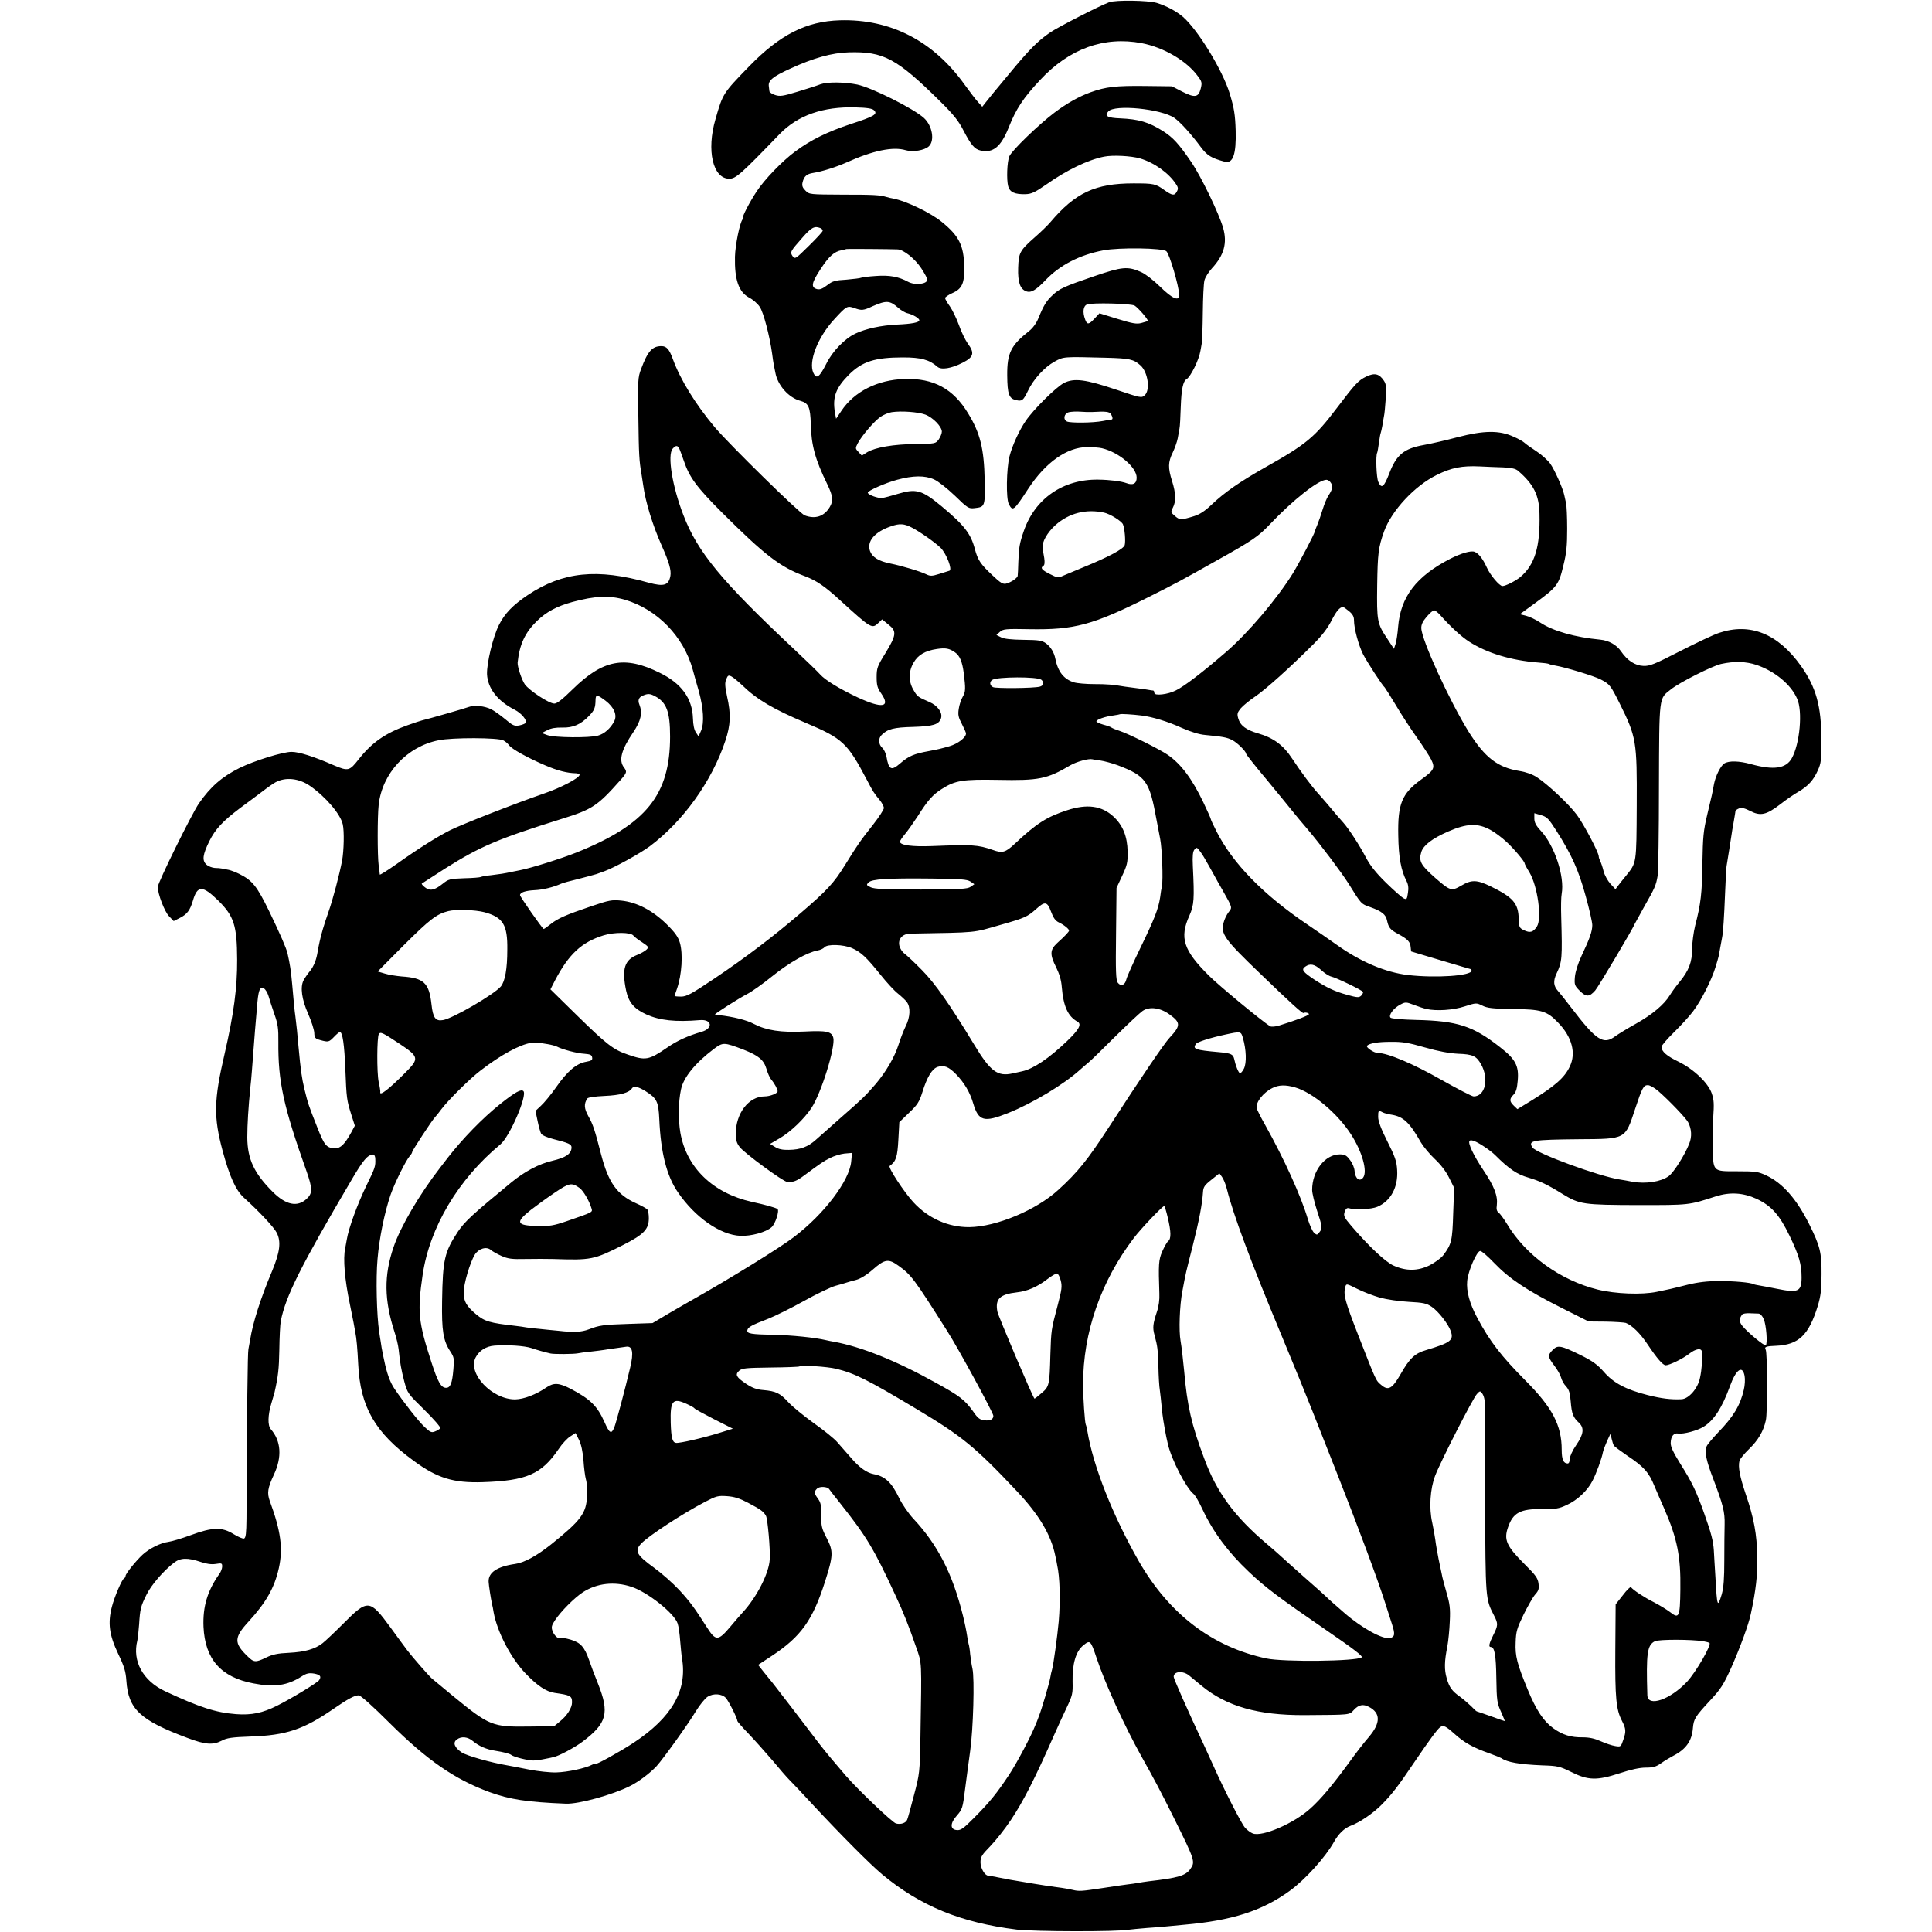 <?xml version="1.0" standalone="no"?>
<!DOCTYPE svg PUBLIC "-//W3C//DTD SVG 20010904//EN"
 "http://www.w3.org/TR/2001/REC-SVG-20010904/DTD/svg10.dtd">
<svg version="1.0" xmlns="http://www.w3.org/2000/svg"
 width="1200pt" height="1200pt" viewBox="0 0 1200 1200"
 preserveAspectRatio="xMidYMid meet">
<g transform="translate(0,1200) scale(0.1,-0.1)"
fill="#000000" stroke="none">
<path d="M6889 11986 c-66 -25 -319 -155 -367 -188 -77 -53 -129 -105 -256
-259 -67 -80 -131 -158 -143 -174 l-22 -28 -26 29 c-15 16 -52 65 -84 109
-194 271 -460 408 -774 399 -209 -6 -372 -89 -563 -285 -164 -169 -164 -169
-210 -329 -57 -195 -16 -370 86 -370 40 0 71 27 313 278 113 116 269 171 472
165 72 -2 103 -7 114 -18 24 -24 1 -38 -144 -85 -147 -49 -249 -99 -346 -171
-80 -59 -191 -174 -240 -249 -43 -65 -92 -160 -83 -160 4 0 2 -6 -4 -13 -17
-21 -45 -157 -47 -232 -3 -142 23 -218 87 -253 24 -12 54 -38 67 -58 23 -33
62 -182 77 -292 3 -26 8 -56 10 -67 2 -11 7 -33 10 -50 14 -78 83 -156 156
-175 50 -14 61 -38 64 -145 3 -131 28 -221 103 -374 35 -73 38 -101 15 -140
-35 -59 -90 -77 -156 -52 -32 13 -465 437 -559 548 -119 142 -213 294 -260
423 -22 61 -39 80 -71 80 -57 0 -85 -32 -126 -142 -20 -52 -21 -72 -17 -300 3
-236 5 -269 20 -356 4 -23 8 -52 10 -65 14 -105 59 -250 115 -376 46 -103 60
-153 54 -188 -11 -59 -40 -68 -136 -42 -319 90 -532 68 -750 -77 -92 -62 -143
-114 -179 -186 -37 -73 -76 -237 -74 -305 4 -88 65 -167 171 -221 42 -21 79
-65 69 -82 -3 -5 -21 -12 -40 -16 -30 -5 -40 -1 -87 39 -29 24 -68 52 -86 61
-41 21 -106 28 -140 15 -23 -9 -250 -74 -292 -84 -8 -2 -49 -15 -90 -30 -137
-49 -220 -107 -302 -211 -57 -73 -65 -75 -153 -38 -128 56 -218 84 -264 84
-55 0 -231 -55 -323 -100 -110 -55 -181 -117 -253 -221 -45 -66 -255 -492
-255 -518 0 -44 43 -156 71 -183 l28 -29 39 20 c44 22 63 48 80 106 28 97 60
97 158 1 98 -97 116 -155 117 -366 1 -175 -21 -339 -78 -586 -67 -288 -69
-391 -12 -603 44 -162 82 -245 133 -291 94 -85 185 -182 203 -217 28 -56 20
-119 -29 -238 -72 -170 -120 -323 -136 -425 -3 -19 -8 -46 -11 -60 -5 -21 -9
-376 -12 -1053 -1 -89 -4 -119 -15 -123 -7 -3 -37 10 -66 28 -71 44 -130 43
-265 -7 -54 -20 -117 -39 -140 -42 -48 -6 -119 -42 -160 -80 -42 -39 -105
-118 -105 -131 0 -6 -3 -12 -8 -14 -14 -6 -60 -113 -77 -178 -26 -101 -17
-174 39 -292 38 -79 47 -110 51 -168 12 -176 85 -245 380 -355 111 -42 158
-45 214 -16 29 16 63 21 176 25 222 7 331 44 515 171 90 62 132 85 158 85 12
0 88 -68 193 -173 233 -231 404 -349 619 -428 128 -46 229 -62 475 -72 80 -3
287 54 397 109 55 27 126 81 166 124 42 46 201 268 244 341 24 39 57 80 73 90
36 23 89 19 113 -7 18 -19 72 -127 72 -143 0 -4 31 -40 70 -80 38 -40 104
-114 147 -164 42 -51 90 -106 107 -123 17 -17 83 -86 146 -155 174 -187 353
-367 428 -430 238 -198 490 -301 837 -344 105 -13 629 -14 695 -1 14 2 66 7
115 11 50 3 106 8 125 10 19 2 67 6 105 10 297 26 484 86 655 210 97 70 223
210 276 305 28 50 64 85 104 100 56 21 137 76 189 128 64 64 103 114 206 267
93 137 143 205 160 217 20 15 35 7 90 -42 60 -54 115 -85 215 -120 36 -13 70
-27 75 -30 36 -26 113 -39 254 -45 95 -3 109 -6 180 -41 105 -53 160 -54 301
-8 70 23 124 35 162 35 45 0 64 5 95 27 21 15 56 36 77 47 78 40 115 92 121
172 5 56 14 71 105 169 68 73 85 99 134 208 52 117 108 268 121 333 31 145 42
240 40 353 -3 142 -20 238 -72 390 -37 110 -48 168 -39 206 3 12 30 45 59 73
58 56 90 111 105 179 11 48 10 421 -1 439 -10 17 2 22 64 24 141 6 204 66 260
249 18 60 23 100 23 195 1 135 -9 175 -76 310 -79 158 -165 256 -267 304 -51
24 -67 26 -179 26 -157 0 -152 -6 -153 164 -1 69 0 144 2 166 6 91 5 112 -9
154 -22 64 -110 149 -205 196 -75 36 -107 64 -107 93 0 8 35 49 78 91 43 42
97 101 119 131 51 68 115 195 139 275 21 70 18 58 28 115 5 25 10 54 12 65 7
32 13 130 19 280 3 77 7 151 9 165 6 36 26 160 31 195 2 17 7 44 10 60 11 66
14 80 14 88 1 4 11 11 23 16 16 6 35 1 69 -16 63 -33 100 -25 186 41 37 29 88
64 113 78 60 35 94 72 121 133 20 44 23 66 22 190 0 209 -33 327 -127 459
-143 201 -316 270 -509 205 -34 -11 -143 -63 -243 -114 -158 -81 -188 -93
-227 -91 -51 2 -99 33 -138 90 -27 40 -76 68 -129 73 -157 15 -293 53 -373
106 -28 19 -69 38 -90 43 l-37 9 96 70 c134 98 146 113 174 231 20 79 24 126
24 229 0 72 -3 144 -7 160 -4 17 -9 39 -11 50 -9 43 -60 157 -87 195 -16 22
-55 57 -86 77 -32 21 -65 44 -73 52 -8 8 -39 26 -70 39 -87 40 -183 39 -345
-3 -71 -19 -167 -41 -212 -49 -123 -22 -170 -61 -214 -177 -33 -85 -48 -97
-68 -52 -12 25 -17 165 -7 181 2 4 7 32 11 62 4 30 9 58 11 61 2 4 6 24 10 44
3 21 8 47 10 59 3 11 8 60 11 108 5 72 3 92 -11 113 -29 44 -58 51 -110 26
-49 -24 -67 -43 -183 -196 -137 -181 -190 -225 -443 -367 -159 -90 -253 -155
-334 -232 -42 -40 -74 -61 -110 -72 -81 -25 -89 -24 -118 1 -26 22 -27 25 -13
52 20 38 19 89 -5 165 -26 82 -25 118 4 177 13 27 27 67 31 88 4 21 9 48 11
61 3 12 6 73 8 135 4 110 14 159 36 172 26 16 77 120 86 175 2 8 5 29 8 45 3
17 6 104 7 195 1 90 5 179 10 198 4 18 25 52 47 76 75 81 96 157 69 251 -26
90 -136 318 -198 409 -78 114 -112 151 -174 191 -90 57 -152 75 -268 80 -79 3
-99 15 -73 43 40 45 327 16 410 -40 37 -26 106 -102 165 -182 39 -52 65 -68
147 -90 52 -15 73 45 69 192 -3 102 -10 142 -37 231 -44 145 -198 396 -290
476 -42 36 -104 69 -163 87 -55 16 -256 19 -296 4z m202 -254 c137 -26 280
-110 349 -205 25 -33 27 -41 18 -77 -14 -55 -36 -59 -115 -19 l-64 33 -168 2
c-181 2 -242 -5 -337 -39 -72 -26 -147 -68 -224 -126 -97 -73 -266 -236 -281
-272 -14 -35 -18 -144 -7 -186 10 -37 42 -51 108 -49 37 1 59 12 127 59 127
90 260 154 360 174 55 11 169 5 224 -11 88 -26 179 -91 223 -159 14 -20 15
-30 6 -46 -14 -28 -29 -26 -76 7 -57 41 -67 43 -194 43 -237 0 -361 -58 -516
-241 -16 -19 -60 -62 -97 -94 -93 -82 -100 -96 -103 -190 -3 -88 12 -131 49
-145 30 -12 61 6 122 70 89 93 211 156 358 184 99 19 372 15 392 -6 20 -20 77
-214 79 -269 2 -45 -42 -26 -119 50 -40 39 -90 78 -117 90 -83 37 -117 34
-290 -25 -188 -64 -218 -78 -261 -119 -37 -34 -55 -63 -87 -142 -13 -32 -36
-63 -58 -80 -113 -89 -137 -137 -136 -275 1 -118 11 -144 54 -154 39 -9 45 -3
75 58 34 72 103 147 165 181 57 31 51 31 320 24 145 -4 171 -9 213 -47 47 -41
63 -153 27 -186 -20 -18 -24 -17 -178 35 -190 64 -261 73 -324 41 -48 -25
-188 -163 -237 -235 -40 -58 -84 -154 -101 -221 -19 -78 -22 -262 -4 -296 24
-47 31 -42 121 96 107 163 240 257 365 258 35 0 76 -3 92 -7 106 -25 216 -119
216 -183 0 -37 -23 -49 -63 -34 -32 12 -103 21 -176 22 -218 3 -393 -118 -462
-319 -26 -75 -31 -103 -34 -192 -1 -41 -3 -80 -4 -86 -1 -14 -41 -41 -72 -49
-19 -5 -36 5 -85 52 -74 69 -91 95 -109 163 -25 95 -66 148 -205 264 -124 103
-159 113 -275 78 -39 -12 -81 -23 -95 -25 -24 -4 -90 20 -90 33 0 12 108 60
182 80 99 27 173 28 230 2 25 -11 82 -56 129 -101 80 -78 86 -81 122 -77 65 7
66 10 63 174 -4 195 -28 292 -102 413 -93 155 -216 221 -396 215 -168 -5 -312
-78 -392 -198 l-33 -49 -7 38 c-16 98 5 153 87 236 83 82 161 107 337 107 109
0 163 -14 212 -58 24 -21 87 -11 157 25 69 35 76 60 32 119 -16 23 -41 74 -55
115 -15 41 -40 93 -56 116 -17 23 -30 46 -30 52 0 5 20 19 44 30 62 27 77 61
75 165 -3 132 -32 191 -141 279 -69 56 -223 130 -298 143 -14 3 -33 7 -42 10
-44 13 -78 15 -272 15 -208 1 -209 1 -233 25 -19 19 -23 31 -18 52 9 37 26 52
66 58 56 9 139 35 207 65 164 74 289 100 368 76 43 -13 116 -1 143 24 38 35
22 128 -30 176 -65 59 -324 189 -415 208 -79 16 -185 17 -227 2 -23 -9 -88
-30 -145 -47 -89 -27 -108 -30 -138 -20 -18 6 -35 17 -35 23 -1 7 -3 21 -4 33
-4 34 26 59 132 107 145 67 260 99 365 102 216 6 297 -37 568 -305 83 -82 114
-121 144 -180 47 -90 69 -117 107 -125 77 -17 126 23 174 143 46 116 90 183
195 295 181 195 398 273 631 229z m-1997 -1148 c9 -3 16 -11 16 -17 0 -6 -39
-48 -86 -94 -83 -82 -86 -84 -101 -64 -17 25 -14 30 61 115 55 63 75 74 110
60z m482 -133 c37 -2 106 -57 146 -117 21 -32 38 -64 38 -70 0 -29 -76 -38
-120 -14 -59 32 -117 42 -198 36 -46 -3 -88 -8 -93 -11 -5 -3 -46 -8 -91 -12
-72 -4 -88 -9 -121 -35 -27 -21 -45 -28 -61 -24 -41 10 -36 38 19 122 53 82
87 112 133 120 15 3 27 6 28 7 2 2 276 0 320 -2z m1 -361 c18 -17 46 -33 61
-36 33 -8 72 -31 72 -43 0 -14 -47 -23 -138 -27 -99 -5 -193 -25 -259 -56 -66
-31 -143 -110 -181 -188 -43 -84 -61 -97 -80 -56 -32 70 27 221 129 332 77 84
81 86 125 71 46 -17 56 -16 114 11 85 37 106 36 157 -8z m1470 12 c21 -12 89
-90 82 -96 -2 -1 -20 -7 -39 -12 -29 -8 -54 -4 -148 25 l-113 35 -30 -32 c-36
-39 -47 -40 -59 -6 -17 45 -12 84 12 93 32 12 270 6 295 -7z m-1300 -677 c48
-18 103 -75 103 -106 0 -12 -9 -33 -19 -48 -20 -27 -21 -27 -143 -29 -138 -1
-252 -21 -302 -51 l-33 -21 -21 23 c-20 21 -20 23 -4 54 25 47 102 137 141
164 19 13 50 26 70 29 62 9 164 1 208 -15z m1038 16 c84 5 107 2 116 -14 11
-20 12 -32 2 -33 -5 0 -28 -4 -53 -9 -62 -12 -201 -13 -223 -3 -26 13 -18 51
13 58 14 3 45 5 70 3 25 -2 59 -3 75 -2z m-2568 -223 c4 -7 18 -44 31 -82 34
-100 78 -161 234 -317 269 -268 362 -340 518 -398 73 -28 123 -62 222 -153
190 -173 194 -175 234 -137 l23 22 39 -32 c53 -41 50 -65 -18 -177 -51 -82
-55 -94 -55 -150 0 -51 5 -68 29 -102 59 -86 5 -94 -146 -24 -115 54 -203 108
-234 143 -11 13 -85 85 -164 159 -449 421 -597 601 -685 830 -70 180 -101 374
-67 413 18 20 28 22 39 5z m5120 -121 c54 -3 78 -8 94 -23 95 -82 129 -151
131 -265 5 -205 -29 -317 -119 -393 -29 -24 -91 -56 -111 -56 -19 0 -76 68
-97 115 -25 55 -51 88 -77 98 -23 8 -83 -9 -153 -45 -209 -108 -306 -236 -321
-422 -3 -39 -10 -86 -15 -103 l-11 -33 -40 61 c-64 95 -67 110 -64 334 3 196
7 235 43 335 47 129 190 283 327 350 91 45 156 58 266 53 41 -2 107 -5 147 -6z
m-1070 -97 c14 -21 9 -41 -17 -80 -9 -14 -25 -52 -35 -85 -10 -33 -25 -76 -33
-95 -8 -19 -15 -37 -15 -40 -3 -17 -95 -192 -136 -260 -100 -161 -281 -374
-416 -490 -147 -127 -258 -212 -311 -238 -50 -26 -134 -35 -134 -16 0 8 -3 14
-7 15 -5 0 -17 2 -28 4 -11 2 -42 7 -70 10 -27 4 -62 8 -76 10 -77 13 -112 16
-194 16 -49 0 -106 5 -125 11 -62 19 -99 66 -115 146 -7 38 -29 75 -58 96 -25
18 -44 21 -141 22 -76 1 -121 6 -139 16 l-28 14 21 19 c20 18 35 20 183 17
280 -5 395 26 742 200 173 87 190 96 430 231 213 119 251 145 321 219 145 153
303 278 353 278 9 0 22 -9 28 -20z m-1409 -184 c37 -8 109 -53 117 -73 11 -27
17 -103 11 -128 -6 -24 -99 -74 -261 -140 -49 -20 -104 -43 -122 -51 -30 -14
-36 -13 -83 11 -50 25 -60 38 -39 51 7 4 9 21 5 48 -4 22 -9 51 -10 62 -6 36
29 97 80 143 85 75 190 101 302 77z m-1194 -93 c52 -27 144 -92 179 -126 36
-37 74 -136 54 -142 -7 -2 -35 -11 -64 -20 -45 -14 -55 -14 -80 -2 -36 18
-153 53 -223 67 -71 14 -112 39 -126 77 -22 60 29 120 130 154 54 19 82 17
130 -8z m-1783 -448 c201 -59 365 -228 422 -435 8 -30 25 -91 38 -135 28 -103
34 -194 14 -242 l-16 -37 -16 24 c-11 15 -18 47 -19 88 -4 125 -72 218 -208
284 -217 107 -351 81 -539 -103 -63 -62 -97 -89 -114 -89 -33 0 -154 80 -183
119 -20 29 -47 111 -45 136 12 113 46 186 120 258 58 56 122 91 220 118 141
38 230 42 326 14z m4498 -71 c23 -19 31 -34 31 -57 0 -51 28 -153 56 -210 24
-47 120 -195 135 -207 3 -3 34 -52 69 -110 34 -58 93 -148 130 -200 37 -52 77
-114 89 -137 26 -53 20 -66 -62 -125 -120 -87 -146 -151 -142 -348 2 -135 17
-217 52 -284 10 -20 13 -42 8 -72 -6 -41 -8 -43 -28 -33 -12 7 -61 50 -109 97
-62 61 -97 105 -124 156 -40 76 -104 175 -140 216 -30 33 -52 59 -95 111 -21
24 -48 56 -62 71 -37 40 -107 134 -161 216 -56 85 -116 129 -212 157 -74 21
-111 49 -123 93 -8 28 -6 36 16 63 15 17 55 50 91 74 63 43 213 177 361 325
51 51 87 98 110 143 31 61 52 86 73 87 3 0 20 -12 37 -26z m568 -26 c60 -68
130 -133 179 -164 111 -71 260 -116 427 -129 31 -2 60 -6 65 -8 4 -3 23 -8 42
-11 62 -10 242 -65 282 -86 56 -29 62 -37 117 -147 105 -211 109 -235 107
-636 -2 -365 0 -354 -67 -437 -16 -19 -37 -46 -47 -59 l-18 -24 -31 33 c-17
19 -37 54 -43 79 -6 25 -16 54 -21 63 -5 10 -9 23 -9 29 0 24 -94 202 -136
258 -49 66 -181 190 -249 234 -26 17 -67 32 -106 38 -137 22 -216 83 -317 244
-118 190 -292 570 -294 643 -1 22 9 43 33 71 19 22 39 40 46 40 6 1 24 -13 40
-31z m-3015 -230 c29 -20 45 -58 54 -128 12 -97 12 -116 -6 -147 -10 -17 -22
-52 -25 -76 -6 -37 -2 -53 19 -93 14 -27 26 -54 26 -60 0 -25 -51 -64 -103
-79 -52 -15 -69 -19 -127 -30 -94 -17 -126 -31 -178 -76 -56 -49 -72 -41 -86
42 -4 20 -15 44 -26 54 -24 22 -26 58 -4 80 37 37 75 47 196 50 126 4 160 15
173 54 11 34 -21 79 -73 101 -72 31 -75 34 -99 76 -31 53 -30 115 2 169 27 47
71 73 144 84 55 8 77 4 113 -21z m4978 -78 c112 -38 214 -121 252 -209 36 -78
17 -282 -33 -371 -36 -64 -112 -75 -254 -36 -72 20 -136 22 -165 4 -23 -15
-54 -77 -64 -128 -10 -57 -13 -69 -42 -190 -24 -101 -27 -138 -30 -300 -2
-187 -10 -255 -45 -389 -10 -41 -19 -107 -19 -145 0 -82 -20 -134 -78 -205
-21 -25 -48 -62 -60 -82 -35 -58 -110 -121 -212 -178 -52 -29 -109 -64 -127
-77 -74 -56 -118 -27 -275 179 -34 45 -71 91 -81 102 -28 31 -31 61 -9 108 35
74 36 96 29 351 -2 61 -1 126 3 145 19 107 -44 298 -129 390 -31 33 -41 53
-41 77 l0 33 42 -12 c37 -11 47 -22 95 -97 96 -151 139 -248 182 -406 23 -82
41 -163 41 -180 0 -38 -16 -84 -66 -189 -23 -49 -39 -100 -42 -132 -4 -49 -2
-55 30 -87 40 -40 60 -39 96 2 19 21 242 397 242 407 0 1 27 50 60 109 69 121
76 137 86 197 4 24 8 274 8 554 2 570 -1 544 74 603 53 43 258 146 312 158 82
18 154 16 220 -6z m-6299 -127 c91 -88 189 -146 394 -233 230 -97 259 -125
381 -357 34 -66 45 -83 77 -121 15 -18 27 -41 27 -51 0 -9 -30 -56 -67 -103
-83 -105 -97 -126 -175 -252 -69 -111 -110 -156 -278 -300 -166 -142 -335
-271 -530 -402 -146 -98 -175 -114 -210 -114 -22 0 -40 2 -40 4 0 2 7 22 15
45 30 86 38 216 18 285 -11 37 -30 64 -84 117 -86 84 -183 135 -279 145 -60 6
-76 3 -188 -35 -159 -54 -207 -75 -252 -111 -21 -17 -40 -30 -43 -30 -7 0
-147 200 -147 210 0 17 34 28 90 31 52 2 119 19 165 40 11 5 58 18 105 29 47
12 99 26 115 31 17 6 39 14 50 18 61 22 219 109 280 154 208 155 387 405 470
655 33 99 36 166 11 276 -13 63 -15 85 -5 108 10 24 14 26 33 16 11 -6 42 -31
67 -55z m1857 35 c19 -16 14 -37 -10 -43 -39 -10 -272 -12 -290 -3 -21 10 -23
33 -5 45 31 20 280 21 305 1z m-2400 -102 c72 -38 94 -96 94 -251 0 -362 -148
-546 -581 -720 -98 -39 -283 -97 -351 -110 -14 -3 -36 -7 -50 -10 -50 -11 -73
-14 -129 -21 -31 -3 -60 -8 -64 -11 -5 -3 -52 -7 -104 -8 -89 -3 -98 -6 -133
-34 -51 -41 -80 -47 -111 -22 -13 10 -22 21 -19 23 3 2 68 44 144 93 219 138
327 184 726 309 190 59 221 80 364 241 40 45 42 52 21 79 -33 44 -16 109 59
219 47 70 58 119 37 172 -11 26 -3 45 23 55 30 13 44 12 74 -4z m-306 -29 c52
-40 73 -89 53 -127 -23 -44 -61 -78 -101 -89 -53 -15 -270 -13 -314 3 l-35 13
35 18 c23 12 53 17 92 16 67 -2 115 19 166 72 34 35 40 50 41 100 1 35 10 34
63 -6z m3327 -91 c67 -8 164 -37 251 -77 57 -25 109 -41 146 -44 106 -10 136
-15 168 -32 30 -15 86 -70 86 -85 0 -4 57 -77 128 -161 70 -85 143 -174 162
-198 19 -24 60 -73 91 -109 83 -98 210 -267 255 -338 80 -129 77 -126 137
-147 69 -25 95 -45 102 -82 10 -45 19 -57 69 -84 61 -33 75 -49 78 -82 1 -15
3 -27 4 -27 0 0 83 -25 184 -55 101 -30 185 -55 187 -55 2 0 3 -4 3 -9 0 -32
-222 -47 -395 -27 -139 16 -296 83 -440 186 -44 31 -127 89 -185 128 -274 185
-463 379 -564 578 -20 39 -36 74 -36 78 0 4 -21 50 -46 103 -70 146 -138 237
-220 294 -52 36 -246 132 -299 149 -22 7 -44 16 -50 20 -5 5 -29 13 -52 19
-24 7 -43 16 -43 20 0 12 55 31 105 37 22 3 41 7 42 8 4 3 76 -1 132 -8z
m-3962 -155 c12 -6 28 -20 35 -30 16 -23 115 -78 225 -125 77 -33 136 -48 191
-49 12 -1 22 -5 22 -9 0 -20 -116 -81 -222 -117 -177 -61 -504 -189 -583 -228
-84 -43 -194 -112 -332 -210 -57 -40 -103 -69 -104 -65 0 4 -3 30 -7 57 -8 63
-8 302 0 375 21 196 175 363 372 402 85 18 371 17 403 -1z m3709 -125 c22 -3
70 -16 106 -29 176 -67 198 -98 242 -342 9 -49 19 -101 22 -115 12 -60 19
-253 11 -295 -3 -11 -8 -42 -11 -68 -11 -73 -36 -136 -124 -317 -44 -91 -83
-178 -86 -193 -8 -36 -34 -46 -53 -21 -12 16 -14 70 -11 304 l3 285 35 75 c31
66 35 83 34 150 -2 96 -30 165 -89 219 -72 66 -162 79 -285 39 -127 -41 -192
-82 -327 -209 -58 -54 -77 -60 -137 -38 -93 32 -126 34 -375 24 -123 -5 -201
5 -201 27 0 6 14 27 31 47 17 20 52 70 79 111 63 100 94 134 149 169 84 54
132 61 350 57 253 -5 304 5 448 90 39 23 115 44 138 38 6 -2 28 -5 51 -8z
m-4911 -157 c98 -68 190 -176 204 -239 10 -43 7 -164 -4 -225 -17 -88 -57
-241 -85 -320 -28 -80 -45 -138 -55 -185 -2 -8 -9 -43 -15 -78 -8 -41 -23 -75
-42 -100 -17 -20 -36 -48 -43 -62 -21 -41 -11 -117 29 -207 20 -45 37 -98 38
-118 1 -31 5 -36 37 -45 51 -14 54 -13 86 20 16 17 32 30 36 30 17 0 28 -80
34 -230 7 -182 9 -194 37 -283 l22 -69 -22 -41 c-40 -73 -67 -100 -100 -99
-54 1 -67 17 -111 129 -56 142 -57 145 -80 238 -17 72 -23 114 -37 265 -5 62
-14 149 -19 185 -5 33 -12 105 -20 200 -8 90 -14 125 -29 193 -8 34 -45 119
-115 264 -75 153 -102 188 -183 229 -22 11 -53 23 -67 26 -14 3 -33 6 -41 8
-8 2 -29 4 -46 4 -16 1 -40 10 -52 21 -28 26 -23 61 18 145 38 76 83 124 190
205 47 34 110 82 141 105 31 24 67 49 80 56 63 34 146 25 214 -22z m7333 -274
c26 -14 70 -47 98 -73 48 -44 114 -123 114 -135 0 -4 13 -29 30 -56 51 -87 78
-287 46 -336 -23 -35 -42 -41 -80 -23 -29 14 -31 19 -33 70 -2 97 -34 134
-175 203 -85 41 -118 42 -182 4 -61 -35 -68 -33 -160 47 -92 81 -105 105 -88
162 13 42 68 84 166 127 117 51 184 54 264 10z m-1768 -190 c13 -22 34 -60 48
-85 13 -25 39 -70 56 -100 62 -110 61 -105 37 -136 -11 -14 -26 -44 -31 -65
-19 -69 5 -103 226 -315 196 -189 265 -251 271 -246 8 6 33 1 33 -7 0 -8 -79
-38 -186 -71 -24 -7 -48 -9 -55 -4 -47 28 -317 251 -380 314 -159 158 -184
235 -121 374 29 65 31 103 21 307 -3 63 0 90 10 102 12 15 15 15 31 -6 10 -12
28 -40 40 -62z m-1463 -130 l25 -17 -23 -16 c-20 -14 -62 -16 -308 -17 -225 0
-290 3 -313 14 -27 13 -28 15 -13 30 20 21 117 27 393 24 179 -2 218 -5 239
-18z m501 -187 c14 -38 27 -57 48 -67 32 -15 64 -41 64 -51 0 -7 -22 -31 -74
-78 -45 -42 -46 -71 -6 -150 20 -41 32 -80 35 -123 10 -120 38 -182 98 -215
27 -16 9 -49 -65 -120 -114 -109 -210 -173 -279 -188 -13 -3 -40 -9 -59 -13
-94 -21 -138 11 -240 180 -147 243 -243 381 -324 462 -44 45 -93 91 -107 101
-15 11 -30 34 -33 51 -9 41 20 73 67 74 431 8 382 3 567 56 145 41 162 49 216
97 54 49 69 47 92 -16z m-3519 -4 c116 -32 144 -78 142 -232 0 -120 -14 -197
-40 -229 -41 -49 -300 -200 -360 -209 -46 -8 -62 14 -71 99 -15 133 -48 163
-185 172 -33 3 -80 10 -105 18 l-44 13 164 165 c159 158 202 192 275 210 49
12 166 8 224 -7z m925 -145 c6 -8 31 -27 55 -42 40 -27 42 -30 27 -45 -9 -9
-35 -24 -58 -33 -79 -31 -97 -87 -69 -222 16 -73 49 -113 126 -148 83 -37 179
-48 333 -35 75 6 83 -52 9 -73 -84 -24 -153 -56 -212 -97 -115 -79 -135 -83
-246 -44 -89 30 -130 62 -315 243 l-165 162 28 55 c86 164 166 238 301 280 67
21 170 20 186 -1z m1358 -78 c56 -25 89 -56 176 -164 39 -49 88 -102 109 -118
21 -17 46 -40 55 -52 25 -32 22 -95 -7 -152 -13 -27 -33 -78 -44 -114 -24 -76
-77 -167 -141 -243 -64 -74 -81 -91 -215 -208 -66 -58 -137 -121 -158 -140
-48 -43 -95 -61 -167 -62 -38 -1 -64 4 -86 18 l-31 19 60 35 c67 39 152 120
197 188 61 92 150 379 136 436 -10 39 -41 46 -179 39 -147 -7 -237 7 -314 47
-44 24 -128 45 -218 55 -11 1 -22 3 -24 4 -6 2 148 100 198 126 27 13 98 63
157 111 107 86 217 148 281 160 18 3 37 12 44 20 17 21 118 18 171 -5z m2914
-136 c21 -20 50 -38 64 -41 28 -6 189 -83 196 -95 2 -4 -3 -14 -11 -23 -14
-13 -23 -13 -88 5 -79 22 -125 44 -204 95 -71 48 -81 61 -57 79 31 23 59 17
100 -20z m-6538 -162 c6 -21 22 -71 36 -111 22 -62 26 -90 25 -175 -2 -243 31
-398 175 -802 38 -109 38 -137 0 -172 -57 -52 -127 -38 -208 42 -117 116 -159
205 -160 340 0 80 7 191 19 310 3 22 7 70 10 108 3 37 7 95 10 130 3 34 7 87
9 117 3 30 8 93 12 140 8 109 17 134 43 121 10 -6 23 -27 29 -48z m7192 -80
c62 -14 167 -7 237 16 72 23 73 23 110 5 32 -16 64 -19 190 -21 177 -2 211
-12 280 -84 87 -89 114 -190 73 -274 -32 -68 -90 -119 -235 -209 l-90 -55 -22
21 c-28 27 -29 42 -2 69 15 15 22 38 26 88 8 91 -14 132 -109 206 -169 133
-265 164 -522 170 -88 2 -153 8 -159 14 -15 15 20 61 62 82 30 16 35 16 84 -3
29 -11 63 -22 77 -25z m-1597 -33 c71 -51 72 -70 2 -145 -34 -36 -175 -244
-380 -560 -129 -198 -191 -276 -311 -385 -137 -126 -386 -230 -553 -232 -131
-1 -255 54 -348 155 -58 63 -159 217 -147 225 40 29 48 55 54 163 l6 109 60
58 c53 50 64 68 83 128 29 94 60 145 94 157 41 13 69 2 116 -46 51 -53 86
-112 106 -181 33 -110 67 -119 215 -60 153 61 349 179 450 271 14 12 36 32 50
43 14 11 89 84 167 162 79 78 155 149 170 159 43 29 109 20 166 -21z m-4780
-184 c120 -80 122 -91 35 -178 -103 -104 -163 -150 -156 -120 1 4 -3 32 -10
62 -12 59 -11 277 1 297 10 16 23 10 130 -61z m5237 37 c21 -72 24 -156 6
-191 -9 -18 -21 -30 -25 -28 -10 6 -27 49 -35 88 -7 30 -19 36 -96 43 -146 13
-164 19 -142 51 8 12 89 38 182 58 97 21 98 21 110 -21z m-4320 -38 c24 -4 51
-11 60 -16 32 -17 125 -42 169 -44 37 -3 47 -7 49 -23 3 -16 -4 -21 -38 -27
-59 -10 -116 -58 -185 -157 -33 -47 -76 -99 -95 -116 l-34 -32 13 -62 c7 -34
17 -70 22 -79 5 -10 37 -24 76 -34 95 -24 113 -32 113 -52 -1 -40 -35 -63
-120 -83 -82 -19 -171 -66 -254 -134 -244 -201 -288 -242 -331 -305 -84 -127
-95 -173 -99 -432 -3 -184 7 -247 51 -313 24 -37 25 -45 19 -113 -7 -83 -18
-113 -45 -113 -31 0 -51 34 -92 161 -81 249 -87 314 -54 539 43 296 222 596
483 812 58 48 169 305 143 331 -14 14 -51 -6 -145 -81 -109 -87 -233 -215
-324 -332 -23 -30 -45 -59 -50 -65 -126 -163 -244 -363 -287 -490 -61 -177
-59 -330 6 -530 11 -33 22 -80 25 -105 9 -88 16 -126 35 -200 20 -74 22 -76
125 -177 58 -57 102 -108 99 -114 -4 -5 -19 -15 -33 -20 -22 -9 -30 -5 -65 28
-40 38 -126 148 -186 236 -28 41 -48 96 -65 179 -3 12 -7 34 -10 48 -3 13 -8
42 -11 65 -4 22 -8 51 -10 65 -15 98 -21 330 -10 450 11 130 43 287 81 399 26
74 94 212 120 242 8 8 14 19 14 23 0 9 124 199 143 218 7 7 24 29 39 49 42 56
176 189 243 240 127 98 244 161 315 172 27 3 33 3 100 -8z m5451 -21 c84 -24
150 -36 205 -39 92 -3 114 -14 143 -65 51 -91 26 -200 -46 -200 -10 0 -101 47
-202 104 -176 100 -332 166 -394 166 -23 0 -75 35 -66 45 16 15 66 24 145 24
75 1 111 -5 215 -35z m-4234 -13 c96 -38 127 -64 144 -121 7 -25 20 -54 29
-65 20 -23 40 -60 40 -73 0 -13 -47 -32 -81 -32 -99 0 -179 -105 -179 -233 0
-38 6 -58 25 -82 28 -37 269 -214 294 -216 38 -3 59 5 106 40 101 75 121 89
162 109 23 12 63 24 88 27 l47 4 -5 -54 c-11 -119 -168 -326 -355 -468 -84
-65 -397 -258 -622 -385 -19 -10 -85 -49 -146 -84 l-111 -66 -149 -5 c-159 -5
-182 -9 -247 -34 -46 -17 -90 -20 -187 -9 -36 3 -90 9 -120 12 -30 2 -66 7
-80 9 -14 3 -45 7 -70 10 -158 18 -189 27 -242 71 -61 51 -78 81 -78 136 0 53
39 186 69 235 24 38 73 53 100 29 9 -8 39 -25 66 -37 41 -18 64 -21 149 -19
56 1 133 1 171 0 237 -8 253 -5 435 87 130 66 160 98 160 167 0 23 -4 46 -8
52 -4 7 -37 25 -73 41 -117 53 -170 128 -215 301 -40 156 -51 189 -80 240 -26
47 -28 76 -6 109 4 7 46 13 108 16 96 4 152 20 169 47 11 17 40 11 87 -19 68
-43 78 -64 83 -172 9 -208 46 -354 116 -455 107 -156 262 -264 387 -270 67 -3
158 22 194 53 24 21 51 105 37 114 -16 9 -71 25 -159 44 -242 54 -406 213
-444 429 -14 82 -13 192 4 270 16 75 88 163 204 251 57 42 62 42 183 -4z
m3427 -235 c110 -32 263 -161 347 -291 70 -108 104 -231 76 -269 -21 -28 -49
-8 -53 38 -1 21 -13 51 -29 71 -21 29 -33 35 -63 35 -92 0 -172 -103 -172
-221 0 -20 14 -77 30 -127 34 -104 35 -110 15 -136 -14 -18 -16 -18 -33 -3
-10 9 -26 45 -37 79 -43 148 -150 382 -267 591 -28 49 -51 96 -53 105 -5 36
40 95 98 124 39 20 82 21 141 4z m2255 -22 c67 -58 171 -167 186 -194 22 -42
25 -90 7 -134 -27 -69 -95 -177 -127 -201 -47 -35 -143 -50 -226 -35 -24 5
-60 11 -79 14 -130 20 -519 163 -542 199 -28 44 -1 48 289 51 295 2 286 -2
349 188 43 130 52 148 79 148 12 0 41 -16 64 -36z m-1711 -133 c9 -5 35 -12
57 -15 72 -12 111 -49 180 -171 16 -27 55 -74 87 -104 37 -35 69 -76 89 -117
l31 -62 -6 -161 c-5 -168 -10 -189 -62 -258 -13 -17 -51 -45 -84 -62 -73 -36
-146 -37 -224 -2 -50 22 -156 122 -262 246 -46 54 -50 63 -42 88 8 21 14 26
29 22 36 -12 137 -6 173 9 84 35 131 122 124 229 -3 54 -13 83 -61 178 -40 79
-57 126 -57 152 0 40 2 42 28 28z m632 -214 c25 -16 54 -39 66 -51 86 -86 137
-121 209 -141 70 -21 115 -42 210 -101 106 -65 129 -68 470 -69 318 0 313 -1
482 54 88 28 170 23 253 -15 93 -44 142 -99 205 -229 59 -122 75 -178 75 -259
0 -89 -21 -98 -153 -71 -40 8 -87 17 -106 20 -19 3 -37 7 -40 9 -16 10 -127
20 -216 19 -68 0 -129 -7 -190 -22 -49 -13 -99 -24 -110 -27 -11 -2 -49 -10
-85 -18 -92 -19 -256 -13 -366 14 -231 57 -448 213 -564 408 -19 31 -42 63
-51 69 -12 9 -16 23 -12 47 7 57 -15 116 -83 217 -62 93 -99 171 -86 183 9 10
43 -4 92 -37z m-6889 -74 c2 -47 0 -55 -58 -173 -54 -112 -108 -260 -119 -329
-3 -18 -8 -43 -10 -55 -14 -63 -3 -194 29 -346 8 -41 19 -93 23 -115 4 -22 9
-47 10 -55 9 -44 14 -106 19 -205 13 -264 104 -423 344 -598 146 -108 247
-139 430 -133 272 9 364 49 471 206 21 32 54 67 72 78 l33 21 21 -42 c14 -28
23 -71 28 -127 3 -47 10 -100 15 -118 6 -18 9 -66 7 -105 -4 -106 -38 -151
-221 -298 -90 -72 -168 -115 -225 -123 -113 -16 -168 -54 -165 -111 1 -23 14
-106 21 -138 3 -12 8 -35 10 -51 22 -122 107 -285 198 -380 74 -77 128 -113
181 -121 99 -14 108 -19 108 -59 0 -34 -31 -83 -75 -118 l-36 -30 -159 -2
c-225 -3 -243 4 -471 191 -62 52 -120 99 -128 106 -19 16 -122 134 -154 176
-14 18 -61 83 -105 143 -128 175 -141 176 -290 26 -55 -55 -114 -111 -131
-124 -47 -37 -111 -55 -209 -60 -69 -3 -102 -10 -141 -29 -66 -32 -77 -32
-117 8 -85 82 -84 116 8 216 109 119 160 210 187 331 27 123 12 232 -56 416
-18 51 -14 80 25 164 52 110 45 210 -19 283 -20 23 -19 86 4 162 10 33 18 62
19 65 23 102 28 148 30 265 1 77 5 157 9 179 30 154 123 340 437 873 76 130
102 160 137 162 6 1 13 -11 13 -26z m5289 -187 c40 -161 149 -453 340 -911 78
-187 163 -396 190 -465 27 -69 97 -246 156 -395 134 -340 253 -661 294 -790
18 -55 38 -119 46 -143 20 -62 18 -79 -12 -86 -43 -11 -175 61 -284 156 -52
45 -102 89 -110 98 -8 8 -71 65 -140 125 -68 61 -134 119 -145 130 -12 11 -50
45 -86 75 -201 170 -312 321 -389 530 -80 213 -106 328 -125 545 -6 64 -16
152 -22 185 -12 63 -6 223 11 310 22 119 20 108 65 285 40 159 58 255 63 329
2 33 9 44 52 78 l50 40 16 -22 c9 -12 23 -45 30 -74z m-4020 5 c23 -17 60 -79
74 -127 7 -24 11 -22 -154 -79 -82 -28 -107 -32 -183 -30 -130 3 -138 22 -40
100 32 25 98 73 147 106 93 63 106 65 156 30z m3653 -183 c21 -88 22 -132 3
-147 -8 -6 -24 -35 -37 -64 -23 -53 -24 -81 -18 -262 2 -36 -4 -80 -15 -112
-25 -76 -28 -99 -15 -146 19 -73 20 -80 24 -192 1 -60 5 -128 9 -150 3 -22 8
-67 11 -100 3 -33 8 -73 11 -90 6 -37 15 -87 18 -100 1 -5 6 -26 10 -45 22
-95 112 -270 159 -309 10 -7 35 -51 56 -96 65 -139 159 -266 286 -386 104 -99
188 -162 488 -368 165 -113 224 -159 215 -165 -30 -25 -485 -30 -593 -7 -335
72 -601 274 -790 601 -161 281 -285 592 -321 810 -3 19 -8 38 -10 41 -6 11
-17 170 -17 249 0 324 110 640 315 910 45 59 175 196 189 199 3 0 13 -32 22
-71z m2029 -284 c92 -96 203 -170 416 -277 l169 -85 107 -1 c58 -1 114 -5 124
-8 38 -14 90 -65 136 -134 58 -87 95 -129 112 -129 23 0 107 41 144 70 43 34
79 39 81 13 4 -41 -1 -112 -12 -161 -13 -66 -70 -131 -115 -133 -66 -3 -123 4
-211 26 -134 34 -212 75 -272 145 -40 45 -69 66 -143 103 -123 60 -142 64
-173 33 -33 -33 -32 -44 9 -98 19 -25 38 -58 42 -74 4 -16 17 -41 31 -55 18
-20 25 -40 29 -94 6 -76 15 -99 51 -132 34 -32 30 -71 -17 -139 -23 -33 -40
-71 -40 -86 0 -16 -5 -28 -13 -28 -26 0 -37 25 -37 85 0 151 -57 261 -224 429
-152 153 -222 244 -299 388 -49 90 -70 168 -64 232 6 63 60 186 81 186 9 0 48
-34 88 -76z m-3701 -16 c79 -57 96 -79 304 -408 70 -110 285 -506 285 -524 0
-22 -20 -32 -55 -28 -29 3 -42 13 -72 57 -52 71 -81 94 -230 176 -246 137
-463 224 -633 255 -14 2 -36 7 -50 10 -67 16 -213 31 -323 33 -143 3 -169 7
-165 29 4 19 26 31 130 71 43 17 142 66 221 110 79 44 168 87 198 95 30 8 61
17 69 20 8 3 34 10 57 16 27 7 65 30 105 65 74 65 97 68 159 23z m1007 -90
c10 -37 7 -58 -18 -153 -41 -155 -41 -155 -46 -310 -5 -190 -7 -198 -56 -239
-23 -20 -42 -35 -43 -33 -14 16 -225 513 -230 540 -15 79 15 108 122 120 63 7
125 33 187 81 26 20 53 36 61 36 7 0 17 -19 23 -42z m1983 -108 c41 -11 120
-23 179 -26 91 -5 110 -9 143 -31 42 -29 102 -106 118 -151 20 -57 -1 -72
-154 -118 -69 -20 -102 -51 -158 -150 -51 -89 -76 -104 -119 -67 -35 29 -30
19 -145 313 -82 211 -92 249 -79 297 6 21 7 21 73 -12 37 -19 101 -43 142 -55z
m2352 -99 c11 -1 24 -15 32 -35 16 -37 24 -150 13 -162 -8 -7 -117 83 -148
123 -18 23 -18 44 1 68 4 6 25 9 46 8 21 -1 46 -2 56 -2z m-7623 -214 c41 -14
81 -25 120 -34 23 -5 142 -4 168 1 13 3 50 8 83 11 33 4 69 8 79 10 10 2 40 6
67 10 26 4 58 8 71 10 41 7 49 -35 26 -130 -32 -136 -88 -346 -99 -372 -18
-43 -29 -37 -61 35 -44 99 -88 142 -210 206 -72 37 -104 39 -149 9 -67 -46
-142 -74 -195 -75 -144 -1 -297 161 -246 260 22 43 65 70 117 74 84 6 185 -1
229 -15z m1895 -129 c116 -29 194 -68 500 -251 279 -167 361 -233 619 -507
141 -149 215 -275 241 -405 5 -22 10 -47 11 -55 17 -75 21 -218 10 -350 -8
-90 -33 -273 -42 -302 -3 -10 -8 -30 -10 -45 -7 -40 -54 -200 -71 -242 -7 -20
-17 -45 -22 -56 -26 -67 -112 -230 -163 -308 -76 -115 -121 -171 -219 -269
-63 -64 -81 -77 -105 -75 -44 3 -44 42 0 91 33 38 36 47 50 161 9 66 27 208
32 240 19 135 28 449 14 511 -5 21 -11 62 -14 89 -2 28 -7 57 -10 65 -2 8 -7
33 -10 55 -3 22 -14 76 -25 120 -64 259 -156 439 -306 600 -32 34 -71 91 -90
130 -47 98 -88 136 -159 149 -42 8 -88 40 -141 102 -28 32 -66 75 -85 97 -19
22 -85 75 -146 118 -61 44 -132 102 -157 129 -52 57 -77 69 -156 76 -40 3 -68
13 -107 39 -61 41 -70 57 -43 81 18 16 42 18 195 20 97 1 178 4 180 7 10 9
171 -1 229 -15z m5641 -44 c4 -20 2 -59 -5 -87 -22 -96 -64 -166 -161 -266
-34 -36 -66 -74 -70 -85 -13 -36 -3 -87 43 -206 59 -156 71 -202 69 -279 -1
-36 -2 -136 -2 -221 0 -115 -4 -170 -16 -213 -26 -86 -29 -78 -39 105 -4 68
-9 143 -10 168 -4 59 -15 104 -60 230 -49 138 -75 192 -148 308 -44 71 -61
106 -60 130 1 41 19 63 47 58 32 -5 119 18 157 42 64 39 115 117 164 252 38
105 78 133 91 64z m-1615 -153 c0 -14 2 -289 3 -611 3 -628 2 -620 56 -725 26
-50 25 -61 -5 -121 -26 -52 -31 -74 -15 -74 23 0 32 -50 34 -193 2 -140 5
-157 29 -209 14 -32 25 -58 23 -58 -2 0 -40 13 -86 30 -46 16 -85 30 -87 30
-3 0 -19 15 -36 33 -18 17 -48 43 -67 57 -51 36 -68 59 -84 115 -16 54 -15
106 4 200 6 33 13 103 15 155 4 79 0 109 -21 180 -13 47 -27 97 -29 113 -3 15
-12 58 -20 95 -7 38 -17 90 -20 118 -4 27 -12 75 -19 106 -21 91 -13 211 18
292 34 89 234 480 259 507 19 21 21 21 34 3 7 -10 13 -29 14 -43z m-4956 -21
c24 -11 46 -23 49 -28 2 -4 57 -34 121 -67 l117 -59 -74 -23 c-107 -34 -260
-69 -280 -65 -22 4 -29 31 -32 124 -4 138 12 158 99 118z m5759 -259 c4 -6 42
-34 84 -63 101 -67 134 -104 167 -186 16 -37 43 -101 62 -143 81 -186 103
-297 100 -501 -2 -174 -8 -185 -64 -141 -21 16 -67 44 -102 62 -58 29 -128 75
-141 93 -3 4 -26 -18 -50 -50 l-45 -57 -2 -285 c-2 -296 5 -369 41 -438 25
-49 27 -66 9 -117 -15 -45 -16 -46 -51 -40 -20 3 -61 17 -90 30 -38 17 -70 24
-111 24 -74 -1 -126 15 -184 57 -60 43 -106 113 -158 239 -66 160 -79 209 -75
294 2 67 8 87 49 172 26 52 58 109 72 125 22 24 25 36 21 68 -4 33 -17 52 -87
121 -112 112 -130 151 -102 230 31 89 76 113 208 112 88 -1 107 2 156 25 66
30 129 89 160 150 24 46 58 139 65 178 3 14 15 45 26 70 l21 45 7 -31 c4 -17
10 -36 14 -43z m-4874 -270 c3 -5 34 -45 70 -90 163 -206 207 -279 340 -566
51 -108 86 -198 130 -325 37 -106 35 -73 27 -560 -4 -219 -5 -228 -40 -360
-19 -74 -38 -143 -42 -152 -8 -21 -39 -32 -70 -24 -22 6 -230 203 -311 296
-64 74 -130 153 -166 200 -19 25 -95 124 -168 220 -74 96 -136 177 -140 180
-3 3 -20 24 -38 47 l-33 42 88 58 c178 118 251 220 327 458 52 163 53 190 11
271 -31 60 -35 75 -34 141 1 62 -3 80 -20 104 -25 34 -26 43 -6 63 15 15 64
13 75 -3z m-504 -85 c83 -44 97 -55 112 -82 10 -20 27 -206 23 -269 -4 -86
-81 -236 -168 -330 -15 -17 -50 -56 -76 -88 -77 -91 -91 -92 -148 -2 -74 116
-105 159 -170 229 -39 42 -109 104 -156 138 -110 80 -124 105 -80 151 46 48
255 185 397 259 69 36 80 39 136 35 45 -3 79 -14 130 -41z m-3398 -368 c35
-12 65 -16 92 -12 37 6 40 5 40 -16 0 -12 -8 -34 -19 -48 -73 -104 -102 -201
-97 -326 9 -201 108 -314 310 -352 129 -25 210 -14 299 43 31 20 46 23 78 18
38 -7 47 -18 31 -41 -9 -15 -177 -117 -262 -159 -90 -45 -157 -59 -254 -52
-127 10 -225 42 -442 143 -137 65 -203 187 -171 314 3 14 8 59 11 100 6 96 10
113 46 185 29 60 105 148 170 198 41 32 85 33 168 5z m2674 -154 c99 -32 267
-165 287 -228 6 -17 13 -67 16 -111 4 -44 8 -91 11 -105 34 -199 -62 -367
-301 -525 -84 -55 -235 -139 -235 -130 0 3 -10 0 -22 -6 -41 -22 -152 -46
-223 -48 -39 -1 -114 7 -170 18 -55 11 -116 23 -135 26 -101 17 -249 59 -282
80 -45 30 -57 61 -31 80 28 22 68 18 101 -10 36 -30 83 -51 136 -59 56 -9 90
-18 101 -26 17 -14 109 -36 140 -35 17 1 48 5 70 10 22 4 45 9 52 11 33 6 133
60 181 96 152 114 169 178 96 361 -20 49 -44 113 -54 143 -30 85 -53 111 -116
130 -31 9 -58 13 -61 10 -11 -11 -41 14 -51 43 -9 24 -6 35 15 67 37 56 121
140 173 174 88 57 196 69 302 34z m6657 -338 c18 -3 36 -8 39 -11 13 -13 -85
-182 -139 -240 -105 -112 -244 -160 -247 -85 -8 263 -1 312 47 336 24 12 223
12 300 0z m-3769 -101 c52 -158 173 -423 280 -615 79 -141 117 -212 202 -383
130 -262 133 -271 102 -315 -29 -42 -75 -56 -259 -77 -22 -3 -51 -7 -65 -10
-14 -3 -45 -7 -70 -10 -25 -3 -92 -13 -150 -22 -132 -20 -148 -21 -185 -12
-16 4 -48 10 -70 13 -55 7 -110 15 -175 26 -30 5 -73 12 -95 16 -22 3 -71 12
-110 20 -38 8 -73 14 -77 14 -21 0 -48 47 -48 82 0 34 8 47 61 101 33 34 91
107 128 163 75 112 147 252 269 529 22 50 57 126 78 170 35 74 38 86 36 160
-2 111 20 187 66 225 43 35 46 32 82 -75z m576 -112 c12 -10 48 -40 80 -66
155 -126 347 -181 634 -180 294 2 279 0 310 33 30 32 57 37 93 18 73 -38 73
-100 0 -186 -27 -31 -81 -100 -118 -152 -105 -144 -178 -232 -246 -293 -101
-92 -299 -178 -358 -155 -13 5 -35 21 -48 36 -22 24 -131 238 -193 377 -13 28
-38 84 -57 125 -112 239 -193 423 -193 435 0 35 58 39 96 8z"/>
</g>
</svg>
